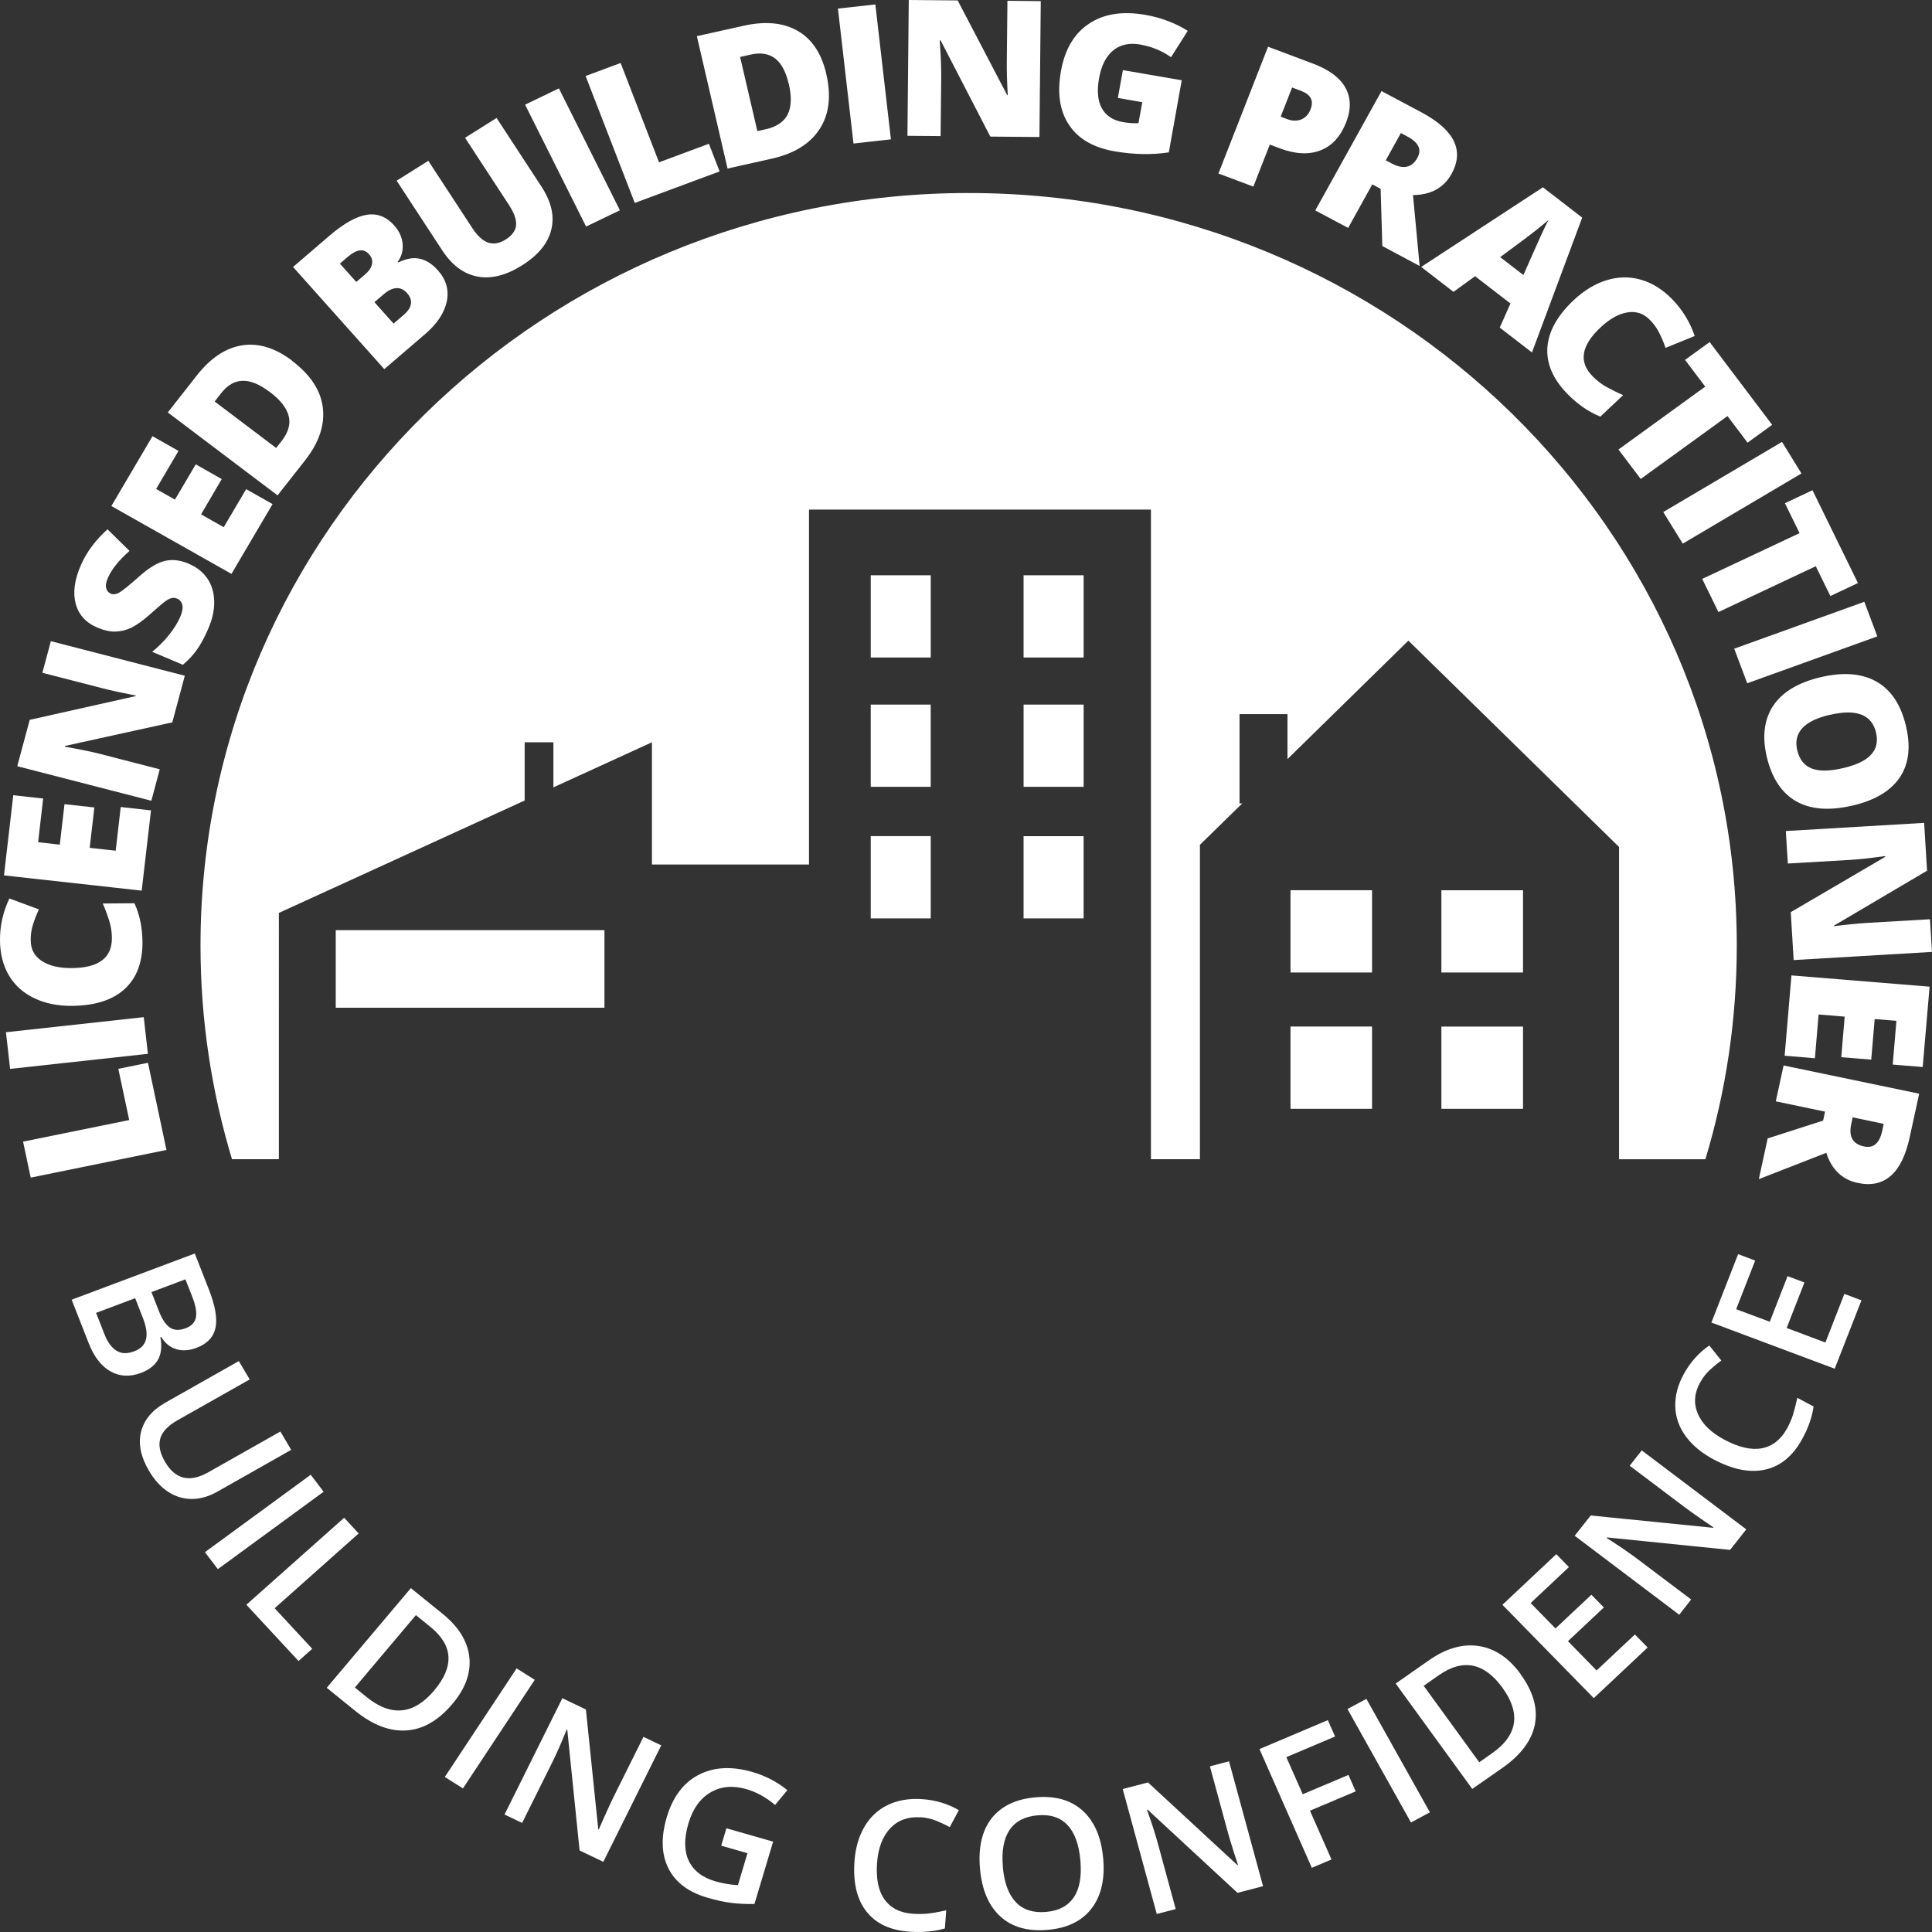 <svg xmlns="http://www.w3.org/2000/svg" width="100" height="100" fill="none" viewBox="0 0 100 100">
  <rect x="0" y="0" width="100" height="100" fill="#333333" stroke="none"/>
  <path fill="#fff" d="M66.796 57.391h4.221v-4.257h-4.221zm0-7.056h4.221v-4.257h-4.221zM50.142 9.99c-21.956 0-39.764 17.441-39.764 38.954 0 3.84.572 7.55 1.63 11.057h2.426V47.253l12.722-5.818v-3.014h1.488v2.333l5.1-2.333v6.325h8.13V26.376h17.698v33.625h2.536V43.727l2.193-2.144h-.142v-4.62h2.481v2.328l6.258-6.132 10.905 10.681v16.162h4.468c1.058-3.503 1.625-7.213 1.625-11.057 0-21.514-17.799-38.954-39.759-38.954m2.843 37.546h3.108v-4.257h-3.108zm21.626 9.855h4.225v-4.257h-4.225zm0-7.056h4.225v-4.257h-4.225zM52.98 34.033h3.108v-4.257h-3.108zm-7.911 6.693h3.104v-4.257h-3.104zM17.378 52.16h13.908v-4.015H17.378zm27.692-4.625h3.104v-4.257h-3.104zm7.911-6.809h3.108v-4.257h-3.108zm-7.911-6.693h3.104v-4.257h-3.104zM8.611 59.522l-7.022 1.431-.394-1.862 5.493-1.117-.563-2.651 1.534-.314.957 4.513zM7.655 54.546l-7.132.78-.215-1.897 7.132-.781zM1.593 48.694c0 .453.197.803.577 1.05.38.247.902.372 1.566.363 1.378-.013 2.065-.534 2.055-1.561 0-.309-.05-.61-.142-.902-.092-.292-.201-.583-.33-.879l1.639-.013c.27.583.407 1.247.417 1.987.009 1.059-.298 1.879-.92 2.449-.623.574-1.529.861-2.715.875-.742.009-1.396-.126-1.964-.395S.774 51.009.467 50.497c-.302-.511-.462-1.113-.467-1.812C-.009 47.927.156 47.196.486 46.505l1.529.565c-.124.26-.224.52-.307.78-.082.26-.124.543-.119.839zM7.815 41.95l-.481 4.149L.206 45.31l.481-4.149 1.547.171-.261 2.261 1.122.126.243-2.095 1.547.17-.243 2.09 1.346.148.261-2.261 1.57.175zM9.564 34.98l-.645 2.409-5.553 1.22-.009.04c.783.139 1.378.26 1.785.363l3.127.807-.435 1.628L.893 39.659l.645-2.4L7.023 36.03l.009-.027c-.71-.139-1.277-.26-1.703-.372l-3.136-.807.439-1.637 6.936 1.79zM9.778 29.184c.407.17.728.426.957.762.229.337.343.731.352 1.189.009.458-.101.942-.33 1.458-.188.431-.38.776-.568 1.041-.188.265-.43.525-.723.776l-1.589-.673c.32-.26.609-.547.865-.866.256-.319.449-.628.581-.929.114-.26.151-.467.114-.628-.037-.157-.128-.269-.275-.332-.092-.036-.179-.045-.27-.027-.087.022-.192.067-.307.148-.114.076-.385.305-.801.677-.38.341-.71.574-.984.709-.275.13-.554.197-.838.202s-.586-.067-.911-.202c-.609-.256-.984-.673-1.135-1.247-.151-.574-.06-1.242.275-2.001.293-.668.751-1.283 1.373-1.844l1.14 1.117c-.549.484-.92.947-1.112 1.382-.101.229-.133.408-.096.547.037.139.114.229.233.283.128.054.275.04.435-.049.16-.09.504-.363 1.03-.83.499-.449.943-.718 1.332-.812.389-.094.806-.045 1.25.144zM14.11 26.089l-2.129 3.615-6.217-3.512 2.129-3.615 1.346.762-1.158 1.969.975.552 1.076-1.826 1.346.763-1.071 1.826 1.172.664 1.163-1.969 1.369.776zM15.121 18.679c.948.718 1.479 1.525 1.589 2.422.11.897-.197 1.812-.925 2.736l-1.419 1.803-5.681-4.293 1.515-1.929c.705-.893 1.479-1.409 2.33-1.543.847-.135 1.712.13 2.596.798zm-1.172 1.601c-.522-.395-.989-.583-1.396-.57-.407.009-.778.224-1.099.632l-.343.44 3.182 2.404.266-.336c.362-.458.49-.893.385-1.31-.101-.417-.43-.839-.989-1.26z"/>
  <path fill="#fff" d="m15.171 13.816 1.882-1.615c.732-.628 1.373-.991 1.918-1.081s1.021.09 1.424.538c.266.296.412.615.444.96.032.341-.05.655-.252.929l.032.036c.412-.202.783-.265 1.117-.188.33.072.641.274.929.597.43.48.581 1.014.462 1.606-.124.592-.499 1.162-1.135 1.705l-2.101 1.803-4.724-5.289zm3.273.776.44-.377c.211-.179.334-.359.371-.543s-.014-.359-.165-.525c-.266-.296-.627-.247-1.085.144l-.412.354.847.947zm.934 1.045.993 1.113.513-.44c.453-.39.517-.776.178-1.148-.156-.175-.339-.26-.545-.247-.206.009-.426.117-.655.314l-.485.413zM25.701 6.101l2.33 3.566c.508.776.677 1.516.503 2.22-.169.704-.677 1.323-1.52 1.853-.824.516-1.593.709-2.303.574-.714-.135-1.323-.592-1.827-1.364l-2.353-3.598 1.639-1.027 2.271 3.472c.275.422.554.673.838.763.284.09.581.036.893-.162.334-.211.513-.458.54-.736.028-.283-.096-.637-.375-1.063l-2.266-3.467 1.634-1.027zM30.338 11.729l-3.159-6.311 1.749-.843 3.159 6.311-1.749.839zM32.856 10.506l-2.545-6.572 1.813-.673 1.987 5.141 2.582-.96.554 1.431-4.395 1.633zM42.767 3.826c.266 1.144.151 2.099-.348 2.862-.499.763-1.332 1.274-2.495 1.53l-2.266.507-1.589-6.854 2.422-.538c1.122-.251 2.055-.161 2.797.265s1.236 1.171 1.483 2.234zm-1.946.507c-.146-.628-.38-1.063-.705-1.31-.325-.247-.746-.314-1.259-.197l-.549.121.893 3.84.421-.094c.572-.126.957-.386 1.149-.772.192-.386.211-.915.055-1.588zM44.177 7.429 43.371.444l1.937-.215.806 6.984zM53.8 7.092l-2.541-.022-2.573-4.979h-.046c.055.781.078 1.373.078 1.785l-.032 3.167-1.717-.013L47.038 0l2.532.022L52.134 4.93h.028c-.041-.709-.055-1.278-.05-1.709l.032-3.18 1.726.018-.069 7.029zM58.117 3.629l3.049.525-.668 3.732c-.879.135-1.813.117-2.806-.054-1.09-.188-1.877-.641-2.358-1.364-.485-.722-.623-1.655-.417-2.799.201-1.117.682-1.933 1.447-2.44.76-.511 1.73-.664 2.902-.462.444.076.856.188 1.236.341.38.148.705.314.975.489l-.865 1.364c-.467-.332-1.003-.552-1.611-.659-.558-.094-1.021.009-1.387.31-.366.305-.614.785-.728 1.444-.115.646-.069 1.162.146 1.552.215.386.581.624 1.099.713.284.049.549.067.796.054l.197-1.086-1.264-.22.261-1.444zM69.676 6.334c-.288.731-.728 1.216-1.328 1.449s-1.305.197-2.115-.108l-.508-.193-.851 2.176-1.808-.677 2.568-6.563 2.316.87c.847.318 1.41.74 1.694 1.26s.293 1.117.032 1.785m-3.388-.296.33.126c.27.103.517.108.737.018.22-.09.38-.265.481-.529.174-.444.009-.758-.49-.947l-.467-.175zM71.026 9.55l-1.245 2.247-1.703-.906 3.429-6.177 2.065 1.099c1.712.915 2.234 1.978 1.556 3.194-.398.713-1.062 1.081-1.991 1.09l.343 3.669-1.932-1.032-.087-2.961-.43-.229zm.696-1.256.32.17c.595.314 1.035.22 1.323-.296.234-.426.064-.794-.522-1.103l-.334-.179-.783 1.413zM77.627 16.956l.554-1.247-1.831-1.413-1.117.812-1.671-1.292 6.299-4.122 2.033 1.57-2.6 6.98zm1.222-2.718.485-1.095c.105-.242.247-.556.421-.942.174-.381.307-.655.394-.812-.128.112-.343.287-.645.529-.302.242-.925.704-1.854 1.391l1.199.924zM85.387 16.548c-.321-.327-.705-.453-1.158-.377-.453.072-.916.337-1.396.785-.993.938-1.131 1.776-.403 2.517.22.224.462.413.732.561.27.148.554.291.852.417l-1.181 1.113c-.604-.242-1.172-.632-1.694-1.166-.751-.763-1.099-1.565-1.048-2.4.055-.834.508-1.655 1.364-2.463.536-.502 1.103-.848 1.703-1.032.6-.184 1.19-.193 1.772-.027s1.117.498 1.611 1c.536.547.929 1.189 1.177 1.915l-1.511.615c-.091-.274-.201-.529-.325-.776-.124-.247-.288-.475-.499-.691zM84.925 24.793l-1.154-1.525 4.491-3.257-1.044-1.382 1.273-.924 3.236 4.284-1.273.924-1.039-1.377-4.495 3.257zM86.092 26.502l6.144-3.629 1.007 1.633-6.144 3.633-1.007-1.633zM88.944 31.678l-.838-1.714 5.04-2.369-.76-1.548 1.428-.673 2.353 4.804-1.428.673-.755-1.543-5.04 2.373zM89.763 33.576l6.734-2.427.673 1.79-6.734 2.427zM95.862 41.7c-1.177.274-2.133.197-2.884-.22-.746-.422-1.254-1.18-1.52-2.265-.261-1.072-.151-1.965.32-2.683.476-.713 1.3-1.211 2.477-1.485 1.163-.269 2.115-.193 2.87.233.751.426 1.259 1.184 1.52 2.27.266 1.09.16 1.983-.311 2.687-.472.704-1.296 1.193-2.472 1.467zm-1.145-4.705c-1.35.314-1.913.933-1.689 1.853.114.467.362.776.746.929.38.148.92.143 1.616-.018.696-.162 1.186-.395 1.46-.704.279-.305.362-.686.252-1.144-.224-.929-1.021-1.229-2.381-.911zM92.84 49.698l-.151-2.485 4.889-2.862v-.04c-.792.108-1.396.175-1.813.197l-3.227.188-.105-1.682 7.16-.422.151 2.476-4.821 2.844v.027c.719-.09 1.3-.143 1.735-.171l3.236-.188.105 1.691-7.164.422zM92.373 54.645l.352-4.158 7.151.583-.357 4.158-1.552-.126.192-2.265-1.126-.09-.178 2.099-1.552-.126.178-2.099-1.35-.112-.192 2.265-1.575-.13zM94.469 57.539l-2.554-.534.403-1.857 7.018 1.462-.49 2.252c-.403 1.866-1.3 2.66-2.683 2.368-.81-.17-1.355-.691-1.634-1.561l-3.493 1.364.458-2.108 2.87-.924.101-.471zm1.424.296-.073.35c-.142.65.082 1.036.668 1.157.481.103.792-.166.934-.803l.078-.368-1.602-.337zM10.077 64.868l.728 1.857c.339.861.453 1.53.348 2.01s-.435.825-.989 1.032c-.371.139-.719.162-1.039.067-.32-.094-.581-.309-.783-.637l-.041.018c.087.471.046.857-.119 1.157-.169.3-.462.529-.888.691-.572.215-1.099.188-1.575-.081-.476-.269-.851-.754-1.126-1.453l-.884-2.256 6.382-2.395zm-3.085 2.328-2.019.758.426 1.085c.165.426.375.718.632.875.256.157.558.166.92.027.33-.126.536-.328.604-.61.073-.283.023-.65-.156-1.103l-.403-1.036zm.847-.319.385.982c.165.426.357.713.572.857.215.143.49.157.819.031.298-.112.476-.301.526-.561.05-.26-.014-.624-.197-1.085l-.348-.884-1.762.664zM15.067 75.047l-3.827 2.167c-.44.247-.874.372-1.309.372-.435 0-.847-.121-1.227-.368-.38-.247-.714-.615-.998-1.099-.421-.718-.558-1.386-.407-2.005.156-.619.572-1.121 1.25-1.507l3.813-2.158.563.951-3.745 2.117c-.49.278-.783.592-.884.942-.101.35-.018.758.256 1.22.526.893 1.268 1.068 2.225.529l3.736-2.113.558.947zM10.608 80.339l5.475-4.006.668.879-5.475 4.006-.668-.875zM12.755 83.058l5.059-4.499.751.812-4.349 3.871 1.946 2.099-.71.632-2.696-2.907zM23.412 88.199c-.719.852-1.511 1.31-2.371 1.368-.861.058-1.749-.278-2.655-1.014l-1.474-1.193 4.354-5.159 1.63 1.319c.838.677 1.305 1.427 1.396 2.247.091.821-.201 1.633-.879 2.431m-.934-.709c1.044-1.234.975-2.333-.206-3.284l-.746-.606-3.159 3.746.613.498c1.268 1.027 2.436.911 3.498-.35zM23.023 91.976l3.717-5.621.939.592-3.717 5.621zM31.231 96.368l-1.232-.588-.636-6.24-.032-.018-.114.278c-.215.529-.426 1.005-.636 1.427l-1.556 3.127-.911-.435 2.994-6.02 1.218.583.641 6.208.023.009c.028-.067.128-.3.311-.704.179-.404.325-.718.435-.942l1.57-3.154.92.44-2.994 6.02zM37.604 94.632l2.413.691-.966 3.225c-.43.013-.838-.009-1.218-.058-.38-.049-.778-.139-1.199-.26-.993-.287-1.671-.794-2.037-1.525-.366-.731-.394-1.619-.078-2.669.311-1.036.856-1.758 1.634-2.167.783-.408 1.703-.462 2.77-.157.687.197 1.296.511 1.831.947l-.636.767c-.462-.395-.957-.668-1.488-.821-.7-.202-1.318-.144-1.854.17-.536.314-.915.843-1.14 1.593-.234.785-.229 1.435.014 1.947s.71.87 1.396 1.068c.348.099.728.166 1.149.193l.494-1.655-1.36-.39.27-.902zM47.648 94.066c-.641-.045-1.158.139-1.561.556-.398.417-.632 1.018-.691 1.799-.059.821.069 1.453.389 1.897.32.449.815.695 1.483.74.288.018.572.013.847-.022s.563-.09.861-.157l-.069.938c-.549.157-1.163.215-1.84.166-.998-.072-1.74-.422-2.229-1.054-.49-.632-.691-1.498-.609-2.602.05-.695.229-1.292.526-1.794.298-.502.705-.875 1.218-1.117.513-.242 1.099-.337 1.762-.292.696.049 1.328.238 1.895.57l-.471.879c-.224-.126-.458-.233-.71-.336-.252-.099-.517-.157-.801-.179zM57.101 96.184c.096 1.085-.105 1.951-.604 2.602-.499.65-1.259 1.018-2.275 1.103-1.025.09-1.845-.143-2.445-.695-.604-.552-.957-1.377-1.053-2.476s.105-1.969.604-2.606c.504-.637 1.268-1 2.293-1.085 1.012-.085 1.822.148 2.426.7.604.552.957 1.373 1.053 2.463zm-5.196.444c.073.821.298 1.431.673 1.826.375.395.897.565 1.561.507.659-.054 1.14-.31 1.442-.758.302-.449.412-1.086.339-1.915-.073-.816-.293-1.426-.664-1.821-.371-.395-.888-.565-1.547-.507-.668.058-1.154.31-1.456.763-.302.453-.417 1.086-.343 1.907zM65.377 97.629l-1.323.345-4.651-4.306-.037.009.101.283c.192.538.348 1.036.472 1.489l.915 3.364-.98.256L58.112 92.6l1.309-.341 4.633 4.284.027-.009c-.023-.067-.105-.309-.238-.731-.133-.422-.234-.754-.298-.991l-.92-3.387.989-.26 1.762 6.468zM68.916 96.247l-1.016.431-2.71-6.146 3.539-1.498.375.848-2.522 1.068.847 1.92 2.367-1.0.375.852-2.367 1 1.113 2.521zM73.032 94.331l-3.287-5.872.98-.525 3.287 5.872zM78.708 86.661c.655.902.897 1.767.737 2.597-.165.83-.728 1.583-1.685 2.252l-1.556 1.085-3.964-5.455 1.721-1.202c.883-.619 1.744-.866 2.577-.74s1.556.61 2.175 1.458zm-.938.7c-.948-1.305-2.046-1.525-3.292-.655l-.787.552 2.875 3.957.645-.453c1.341-.933 1.524-2.068.558-3.4M85.282 85.275l-2.788 2.62-4.729-4.831 2.788-2.62.655.668-1.982 1.862 1.286 1.314 1.859-1.745.645.659-1.859 1.745 1.483 1.516 1.982-1.862zM90.387 79.16l-.838 1.063-6.363-.646-.023.031.256.162c.485.314.92.615 1.3.897l2.815 2.122-.618.789-5.411-4.087.829-1.05 6.336.637.018-.022c-.059-.036-.275-.184-.645-.44-.366-.256-.65-.458-.852-.61l-2.838-2.14.623-.794zM88.002 71.548c-.307.552-.348 1.095-.124 1.624s.687.982 1.392 1.355c.737.39 1.378.538 1.923.435.545-.103.98-.444 1.3-1.018.137-.247.247-.502.325-.763.078-.26.146-.538.211-.83l.842.449q-.117.834-.604 1.709c-.476.861-1.113 1.382-1.9 1.556-.787.179-1.68 0-2.669-.525-.623-.332-1.108-.736-1.451-1.207-.343-.471-.522-.987-.536-1.543-.014-.556.137-1.121.453-1.691.334-.601.769-1.086 1.309-1.458l.623.78c-.206.148-.407.314-.6.493-.197.184-.362.395-.494.641zM96.347 67.309l-1.383 3.535-6.382-2.391 1.383-3.539.883.332-.984 2.517 1.74.65.92-2.36.874.327-.92 2.355 2.005.754.98-2.517.888.332z"/>
</svg>
